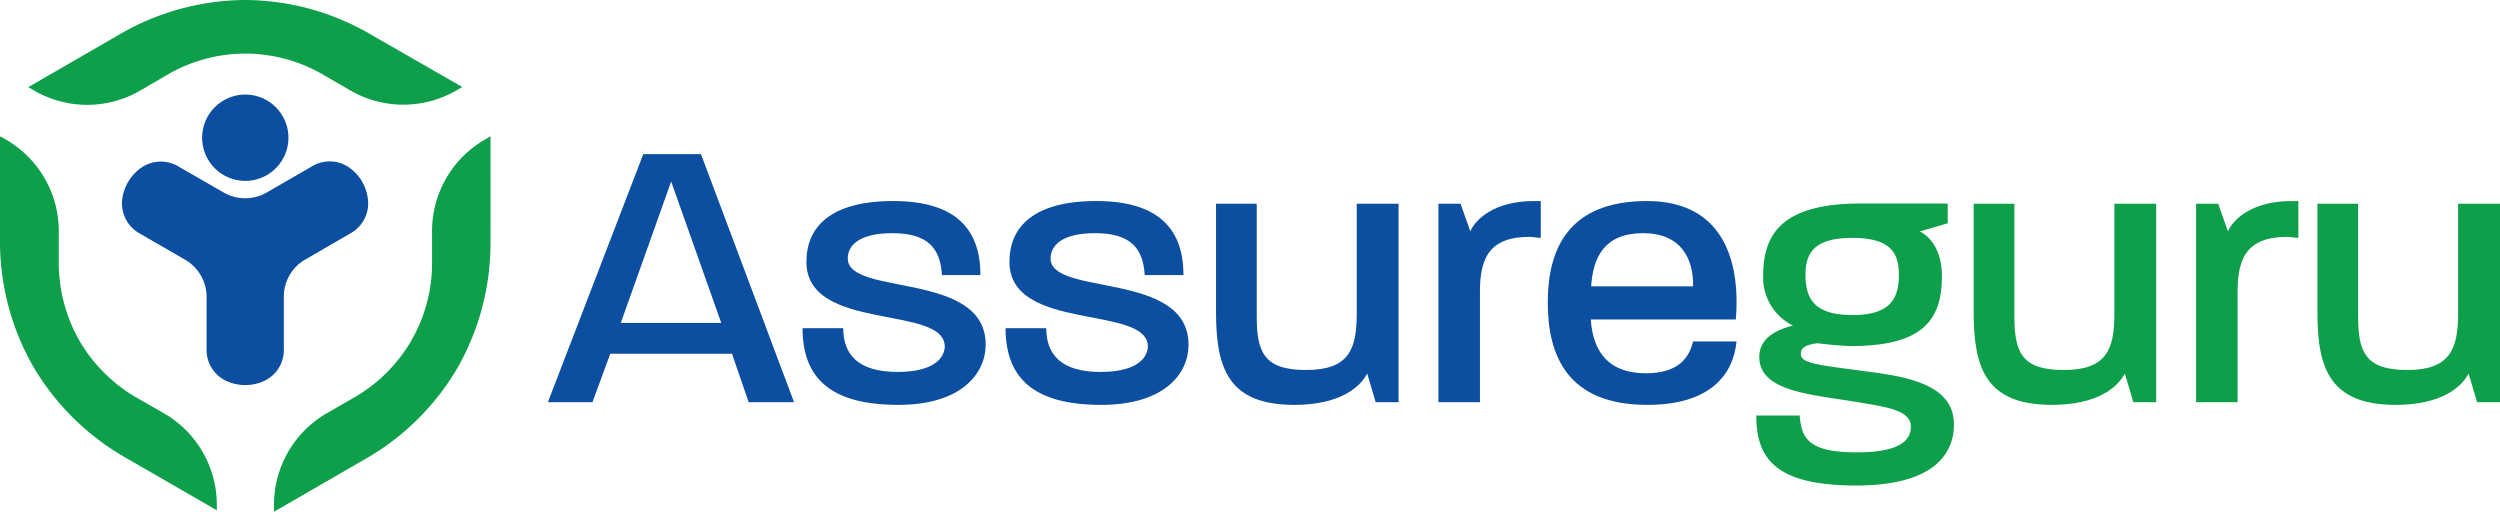 <svg xmlns="http://www.w3.org/2000/svg" viewBox="0 0 464.46 95.13"><defs><style>.cls-1,.cls-4{fill:#0c4e9f;}.cls-2,.cls-3{fill:#0d9f49;}.cls-3,.cls-4{fill-rule:evenodd;}</style></defs><g id="Layer_2" data-name="Layer 2"><g id="Layer_1-2" data-name="Layer 1"><path class="cls-1" d="M139.09,74.72l-3.1-9H113.38l-3.31,9h-8.28l17.72-46.08h10.72l17.29,46.08Zm-14.4-41L115.33,60H134Z"/><path class="cls-1" d="M166.88,75.22c-12.46,0-17.78-4.89-17.78-14.25h7.56c0,5,2.88,8.13,10.08,8.13,6.55,0,8.64-2.45,8.78-4.61.22-8-25.7-2.66-25.7-15.84,0-6.48,4.46-11.3,16.13-11.3,12,0,16.2,5.61,16.2,13.75H175c-.29-4.82-2.45-7.78-9.22-7.78-6.19,0-8.28,2.31-8.28,4.69,0,7.12,25.63,2.23,25.63,16.05C183.08,69.46,178.55,75.22,166.88,75.22Z"/><path class="cls-1" d="M204.61,75.22c-12.46,0-17.79-4.89-17.79-14.25h7.56c0,5,2.88,8.13,10.08,8.13,6.56,0,8.65-2.45,8.79-4.61.21-8-25.71-2.66-25.71-15.84,0-6.48,4.47-11.3,16.13-11.3,12,0,16.2,5.61,16.2,13.75h-7.2c-.29-4.82-2.45-7.78-9.21-7.78-6.2,0-8.28,2.31-8.28,4.69,0,7.12,25.63,2.23,25.63,16.05C220.81,69.46,216.27,75.22,204.61,75.22Z"/><path class="cls-1" d="M255.58,74.72,254,69.39c-1.37,2.67-5.26,5.83-13.54,5.83-12.17,0-14.54-6.69-14.54-17.13V37.85h7.56V58.66c0,6.63,1.22,10.08,9.14,10.08s9.44-3.74,9.44-10.44V37.85h7.77V74.72Z"/><path class="cls-1" d="M284.17,44c-7.71,0-9.22,4.25-9.22,10.23V74.72h-7.71V37.85h4.11l1.8,5.11c1.15-2.44,4.68-5.61,11.88-5.61h1.22v6.84C285.54,44.19,284.82,44,284.17,44Z"/><path class="cls-1" d="M306.05,75.22c-14.83,0-18.5-9.14-18.5-19S291.29,37.35,306,37.35c13.61,0,17.43,10.37,16.49,22H295.54c.43,6.34,3.6,10,10.23,10,6.12,0,8.06-2.95,8.78-5.91h8.07C322,69.68,317.65,75.22,306.05,75.22Zm-.79-31.9c-7.2,0-9.29,4.47-9.65,9.87h18.94s.07,0,0-.07.07-.07,0-.07C314.62,48,312.25,43.32,305.26,43.32Z"/><path class="cls-2" d="M344.86,90.2c-14.69,0-18.57-4.75-18.57-13h8.06c.36,4.25,1.58,6.84,10.66,6.84,8.49,0,10-2.59,10-4.75,0-3-4.11-3.6-9.65-4.54-8.43-1.44-18.51-1.87-18.51-8.42,0-3.17,2.52-4.9,6.27-5.84a9.92,9.92,0,0,1-5.55-9.28c0-7.49,3.24-13.4,18.07-13.4h16.21v3.67L356.67,43c2.31,1.15,4.11,4,4.11,8.28,0,7.63-3,13-16.71,13-2.45,0-6.41-.51-6.41-.51-2.88.36-3.09,1.23-3.09,2,0,1.73,3,2,11.16,3.1,7.85,1,17.28,2.23,17.28,10C363,84.37,359.19,90.2,344.86,90.2Zm-.79-46c-7,0-8.64,2.81-8.64,6.84,0,4.32,1.51,7.49,8.71,7.49,7,0,8.64-3,8.64-7.49C352.78,47.07,351.34,44.19,344.07,44.19Z"/><path class="cls-2" d="M396.34,74.72l-1.58-5.33c-1.37,2.67-5.26,5.83-13.54,5.83-12.17,0-14.54-6.69-14.54-17.13V37.85h7.56V58.66c0,6.63,1.22,10.08,9.14,10.08s9.44-3.74,9.44-10.44V37.85h7.77V74.72Z"/><path class="cls-2" d="M424.93,44c-7.71,0-9.22,4.25-9.22,10.23V74.72H408V37.85h4.11l1.8,5.11c1.15-2.44,4.68-5.61,11.88-5.61H427v6.84C426.29,44.19,425.57,44,424.93,44Z"/><path class="cls-2" d="M460.21,74.72l-1.59-5.33c-1.36,2.67-5.25,5.83-13.53,5.83-12.17,0-14.55-6.69-14.55-17.13V37.85h7.56V58.66c0,6.63,1.23,10.08,9.15,10.08,7.77,0,9.43-3.74,9.43-10.44V37.85h7.78V74.72Z"/><path class="cls-3" d="M5.25,16.19l.9.52a19.63,19.63,0,0,0,20.1,0L30.9,14a28.65,28.65,0,0,1,29.34,0l4.64,2.68a19.65,19.65,0,0,0,20.11,0l.89-.52L69,6.47A46.75,46.75,0,0,0,45.57,0,46.88,46.88,0,0,0,22.09,6.46Z"/><path class="cls-3" d="M91.13,25.32l-.86.51a19.61,19.61,0,0,0-10,17.41v5.35A28.75,28.75,0,0,1,65.52,74l-4.61,2.66a19.62,19.62,0,0,0-10,17.41v1l16.81-9.71A46.7,46.7,0,0,0,85,68.34v0a46.75,46.75,0,0,0,6.12-23.56Z"/><path class="cls-3" d="M40.28,94.8v-.71a19.64,19.64,0,0,0-10-17.41L25.59,74A29.19,29.19,0,0,1,14.77,63.32h0a29.27,29.27,0,0,1-3.85-14.72V43.24a19.63,19.63,0,0,0-10-17.41L0,25.32V44.43A46.76,46.76,0,0,0,6.12,68,46.82,46.82,0,0,0,23.46,85.1Z"/><path class="cls-4" d="M52.73,64.72V55.21a7.95,7.95,0,0,1,4.08-7.05L65,43.41a6.37,6.37,0,0,0,3.3-6.77,8.27,8.27,0,0,0-1-2.85,8.15,8.15,0,0,0-1.95-2.3,6.35,6.35,0,0,0-7.5-.52l-8.22,4.75a8,8,0,0,1-8.15,0L33.27,31a6.4,6.4,0,0,0-7.51.52,8.45,8.45,0,0,0-3,5.15,6.4,6.4,0,0,0,3.3,6.77l8.24,4.76a8,8,0,0,1,4.08,7.06v9.5A6.35,6.35,0,0,0,42.6,71a8.44,8.44,0,0,0,5.94,0A6.35,6.35,0,0,0,52.73,64.72Z"/><circle class="cls-1" cx="45.57" cy="25.59" r="8.02" transform="translate(-6.67 24.04) rotate(-27.62)"/></g></g></svg>